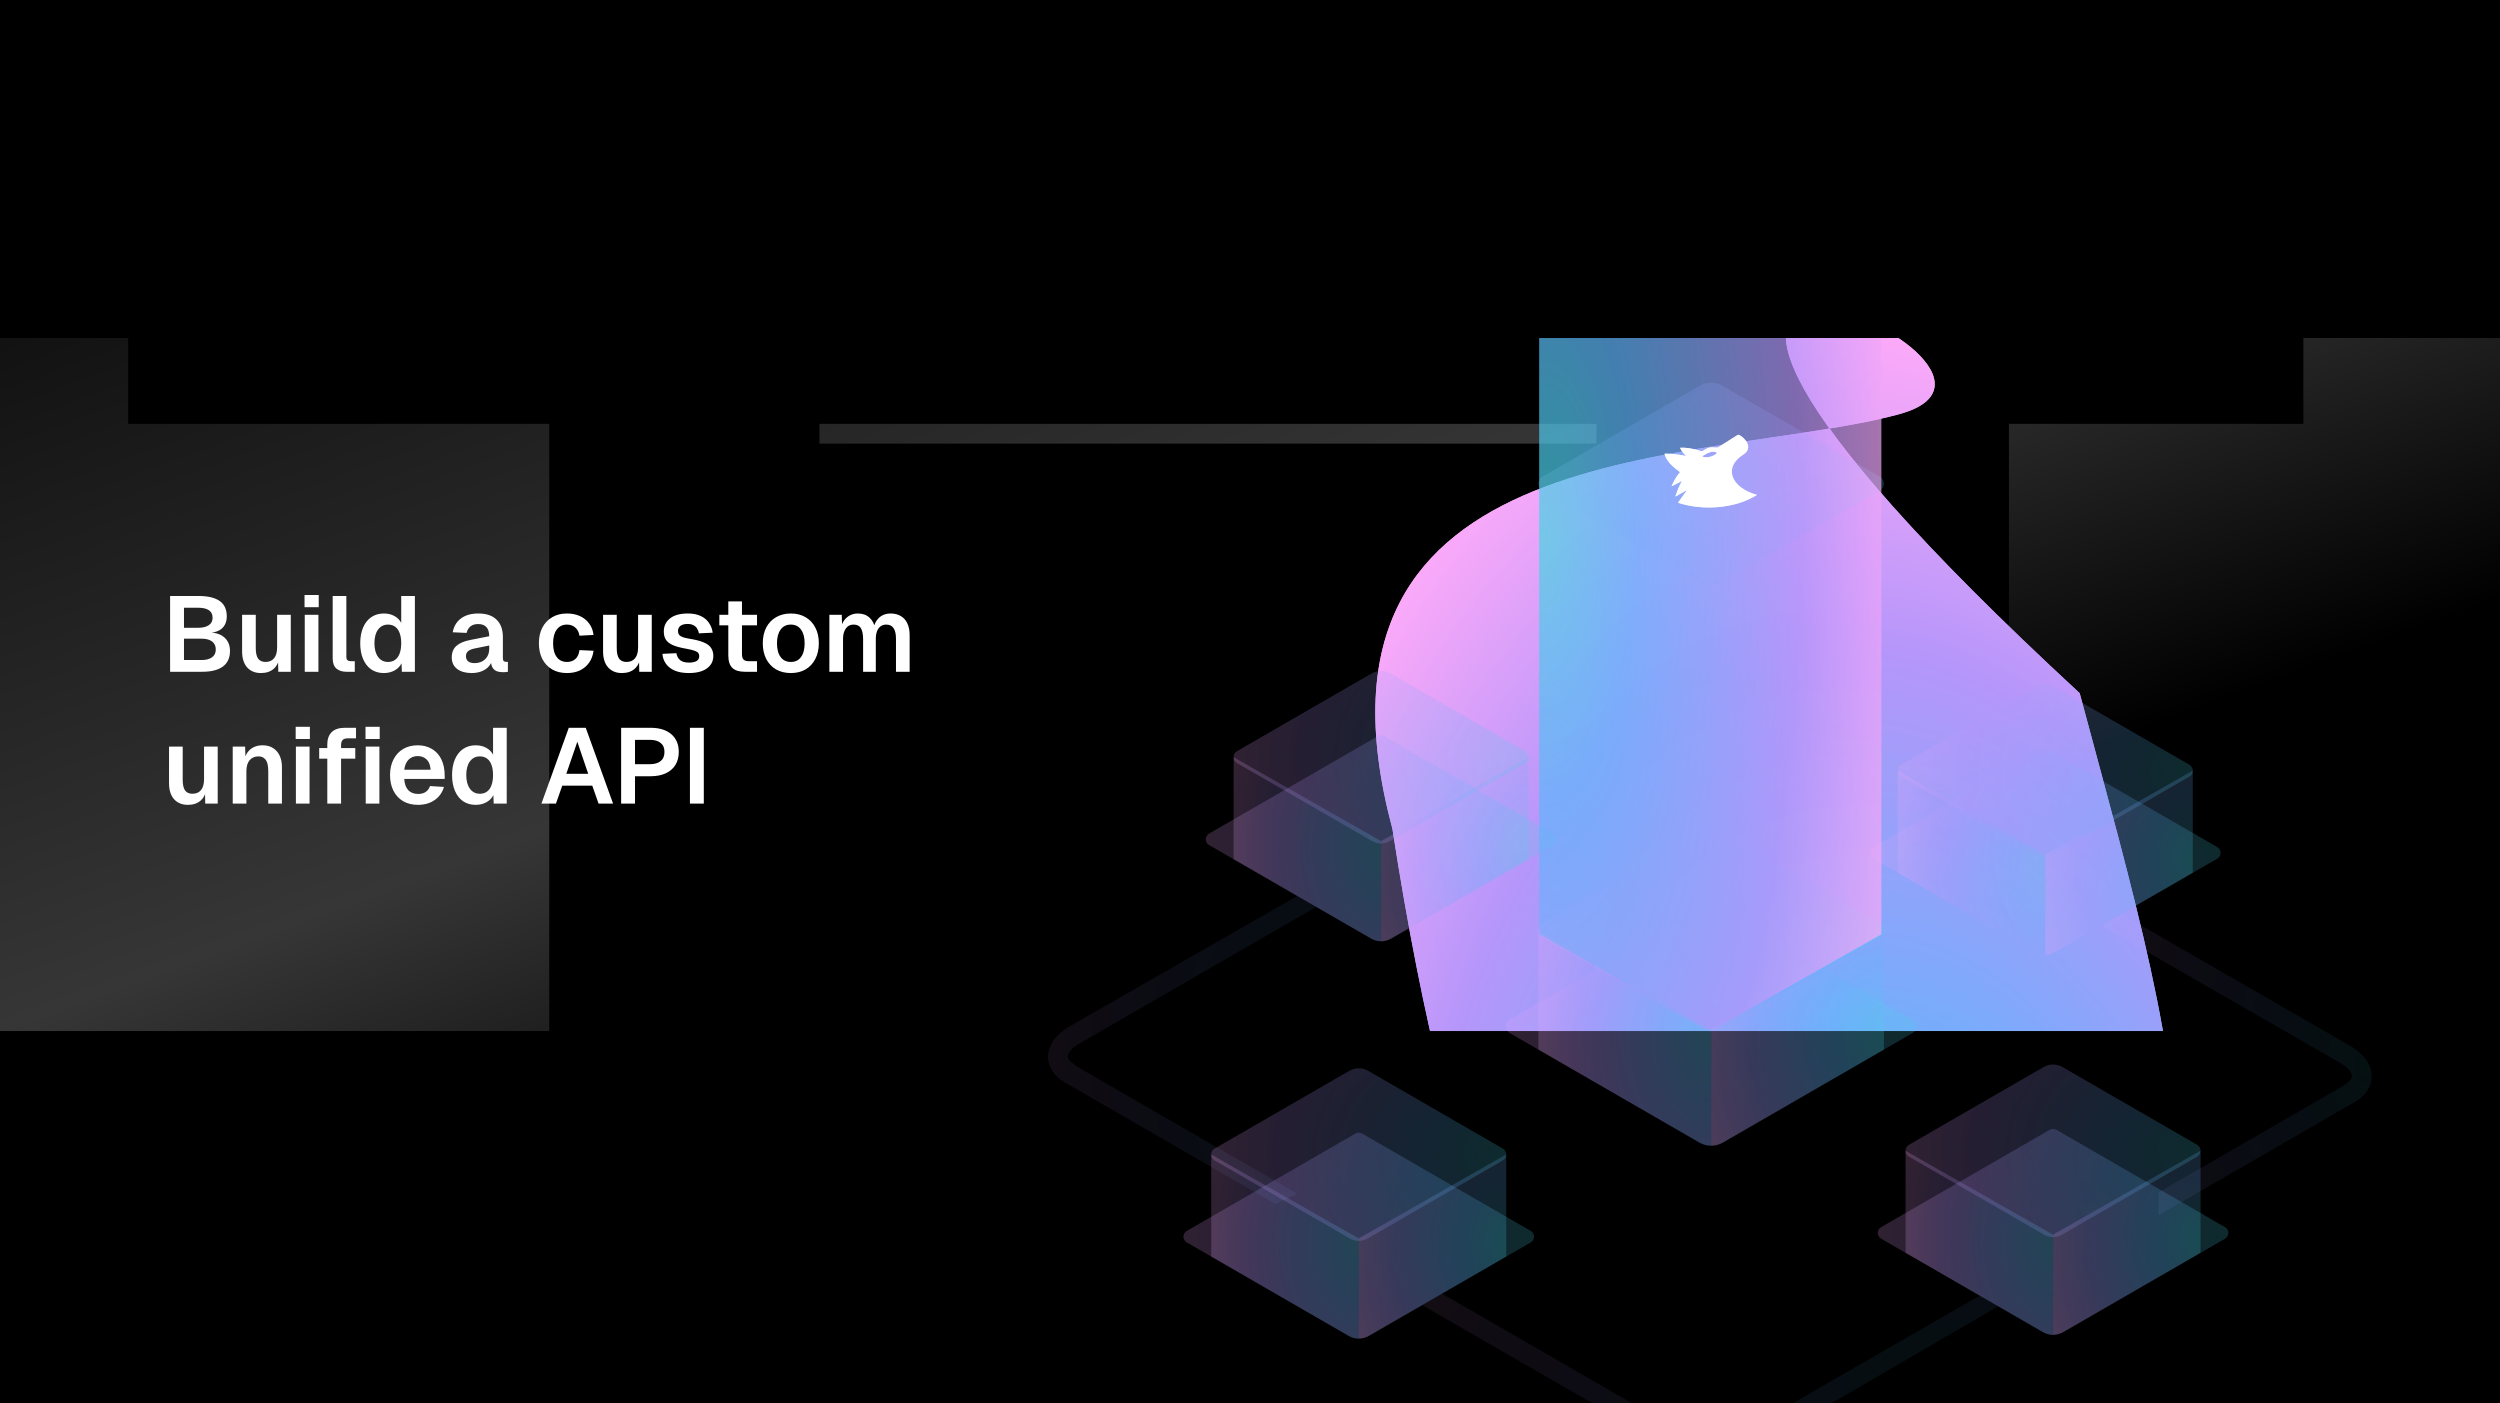 <svg width="1176" height="660" viewBox="0 0 1176 660" fill="none" xmlns="http://www.w3.org/2000/svg">
<g clip-path="url(#clip0_2563_53)">
<rect width="1176" height="660" fill="url(#paint0_linear_2563_53)"/>
<g filter="url(#filter0_f_2563_53)">
<rect x="261" y="208.684" width="544.46" height="579.764" fill="black"/>
</g>
<g filter="url(#filter1_f_2563_53)">
<rect x="60.408" y="72.176" width="1023.02" height="127.093" fill="black"/>
</g>
<g filter="url(#filter2_f_2563_53)">
<rect x="945" y="-376" width="1023" height="194" transform="rotate(90 945 -376)" fill="black"/>
</g>
<g filter="url(#filter3_f_2563_53)">
<rect x="385.465" y="-375.787" width="1023.02" height="127.093" transform="rotate(90 385.465 -375.787)" fill="black"/>
</g>
<g filter="url(#filter4_f_2563_53)">
<rect x="1083.43" y="199.27" width="1023.02" height="127.093" transform="rotate(-180 1083.43 199.27)" fill="black"/>
</g>
<g filter="url(#filter5_f_2563_53)">
<path d="M908.905 686.267C818.986 710.361 712.449 761.681 654.998 389.922C604.687 202.161 803.149 219.007 893.067 194.913C982.986 170.82 672.519 43.621 978.288 326.07C1028.6 513.831 1071.72 642.642 908.905 686.267Z" fill="url(#paint1_radial_2563_53)"/>
</g>
<g filter="url(#filter6_f_2563_53)">
<path d="M908.905 686.267C818.986 710.361 712.449 761.681 654.998 389.922C604.687 202.161 803.149 219.007 893.067 194.913C982.986 170.82 672.519 43.621 978.288 326.07C1028.6 513.831 1071.72 642.642 908.905 686.267Z" fill="url(#paint2_radial_2563_53)"/>
</g>
<g filter="url(#filter7_f_2563_53)">
<rect x="405" y="531" width="1064" height="99" fill="black"/>
</g>
<g filter="url(#filter8_f_2563_53)">
<rect x="-248" y="485" width="2158" height="252" fill="black"/>
</g>
<g opacity="0.15">
<path d="M917.865 371.12L825.163 317.59C819.603 314.387 812.263 312.539 805.042 312.539C798.839 312.539 793.313 313.827 789.058 316.285L690.474 373.205V383.952L793.703 324.354C800.347 320.506 812.619 321.099 820.501 325.659L917.865 381.867V371.137V371.12Z" fill="url(#paint3_radial_2563_53)" fill-opacity="0.2"/>
</g>
<g opacity="0.15">
<path d="M1105.64 492.043L997.872 429.953L988.447 435.394L1101 500.094C1104.32 502.01 1106.37 504.4 1106.37 506.332C1106.37 508.265 1101.68 511.112 1100.74 511.655L1015.4 560.93C1015.4 561.133 1015.43 561.337 1015.43 561.557V571.643L1107.91 518.248C1112.85 515.401 1115.68 511.061 1115.68 506.332C1115.68 500.925 1112.02 495.721 1105.66 492.043H1105.64Z" fill="url(#paint4_radial_2563_53)" fill-opacity="0.5"/>
</g>
<g opacity="0.15">
<path d="M502.289 497.163C502.289 495.23 504.34 492.84 507.662 490.925L619.129 426.615L610.23 421.479L503.018 482.873C496.644 486.552 493 491.755 493 497.163C493 501.875 495.831 506.231 500.763 509.079L599.907 566.321L610.23 561.541L507.916 502.468C506.984 501.926 502.289 499.01 502.289 497.146V497.163Z" fill="url(#paint5_radial_2563_53)" fill-opacity="0.5"/>
</g>
<g opacity="0.15">
<path d="M819.959 673.482C812.094 678.042 799.805 678.635 793.16 674.787L678.32 608.527L668.997 613.918L788.516 682.855C792.77 685.313 798.296 686.602 804.5 686.602C811.721 686.602 819.06 684.754 824.62 681.55L939.935 614.46L931.273 609.46L819.976 673.499L819.959 673.482Z" fill="url(#paint6_radial_2563_53)" fill-opacity="0.5"/>
</g>
<path d="M957.411 447.89L881.218 403.904C879.133 402.7 879.133 399.683 881.218 398.48L960.547 352.679C961.513 352.12 962.716 352.12 963.683 352.679L1043.01 398.48C1045.1 399.683 1045.1 402.7 1043.01 403.904L966.818 447.89C963.903 449.569 960.326 449.569 957.411 447.89Z" fill="url(#paint7_radial_2563_53)" fill-opacity="0.2"/>
<path d="M1031.48 362.509V410.53L966.801 447.872C965.344 448.703 963.716 449.126 962.106 449.126V402.004L1031.48 362.492V362.509Z" fill="url(#paint8_radial_2563_53)" fill-opacity="0.2"/>
<path d="M962.106 402.022V449.145C960.479 449.145 958.869 448.721 957.411 447.89L892.728 410.548V362.578L962.106 402.039V402.022Z" fill="url(#paint9_radial_2563_53)" fill-opacity="0.2"/>
<path d="M957.919 402.038L894.355 365.34C892.185 364.086 892.185 360.95 894.355 359.713L957.614 323.184C960.394 321.574 963.818 321.574 966.598 323.184L1029.86 359.713C1032.03 360.967 1032.03 364.103 1029.86 365.34L966.293 402.038C963.7 403.53 960.513 403.53 957.919 402.038Z" fill="url(#paint10_radial_2563_53)" fill-opacity="0.2"/>
<path d="M961.055 626.668L884.863 582.681C882.778 581.478 882.778 578.46 884.863 577.257L964.191 531.457C965.157 530.897 966.361 530.897 967.327 531.457L1046.66 577.257C1048.74 578.46 1048.74 581.478 1046.66 582.681L970.463 626.668C967.547 628.346 963.971 628.346 961.055 626.668Z" fill="url(#paint11_radial_2563_53)" fill-opacity="0.2"/>
<path d="M1035.15 541.288V589.309L970.463 626.651C969.005 627.482 967.378 627.906 965.768 627.906V580.783L1035.15 541.271V541.288Z" fill="url(#paint12_radial_2563_53)" fill-opacity="0.2"/>
<path d="M965.768 580.801V627.924C964.14 627.924 962.53 627.5 961.072 626.669L896.389 589.327V541.357L965.768 580.818V580.801Z" fill="url(#paint13_radial_2563_53)" fill-opacity="0.2"/>
<path d="M961.564 580.817L897.999 544.12C895.83 542.865 895.83 539.729 897.999 538.492L961.259 501.964C964.039 500.353 967.463 500.353 970.243 501.964L1033.5 538.492C1035.67 539.746 1035.67 542.882 1033.5 544.12L969.937 580.817C967.344 582.309 964.157 582.309 961.564 580.817Z" fill="url(#paint14_radial_2563_53)" fill-opacity="0.2"/>
<path d="M644.962 441.517L568.769 397.531C566.684 396.327 566.684 393.31 568.769 392.107L648.097 346.306C649.064 345.747 650.267 345.747 651.233 346.306L730.562 392.107C732.647 393.31 732.647 396.327 730.562 397.531L654.369 441.517C651.454 443.196 647.877 443.196 644.962 441.517Z" fill="url(#paint15_radial_2563_53)" fill-opacity="0.2"/>
<path d="M719.052 356.154V404.175L654.369 441.517C652.911 442.347 651.284 442.771 649.674 442.771V395.648L719.052 356.137V356.154Z" fill="url(#paint16_radial_2563_53)" fill-opacity="0.2"/>
<path d="M649.674 395.649V442.771C648.047 442.771 646.436 442.348 644.979 441.517L580.295 404.175V356.205L649.674 395.666V395.649Z" fill="url(#paint17_radial_2563_53)" fill-opacity="0.2"/>
<path d="M645.47 395.665L581.906 358.967C579.736 357.713 579.736 354.577 581.906 353.34L645.165 316.811C647.945 315.201 651.369 315.201 654.149 316.811L717.408 353.34C719.578 354.594 719.578 357.73 717.408 358.967L653.844 395.665C651.25 397.157 648.063 397.157 645.47 395.665Z" fill="url(#paint18_radial_2563_53)" fill-opacity="0.2"/>
<path d="M634.452 628.43L558.26 584.443C556.175 583.239 556.175 580.222 558.26 579.019L637.588 533.218C638.554 532.659 639.758 532.659 640.724 533.218L720.052 579.019C722.137 580.222 722.137 583.239 720.052 584.443L643.86 628.43C640.944 630.108 637.368 630.108 634.452 628.43Z" fill="url(#paint19_radial_2563_53)" fill-opacity="0.2"/>
<path d="M708.526 543.066V591.087L643.843 628.429C642.385 629.259 640.758 629.683 639.148 629.683V582.561L708.526 543.049V543.066Z" fill="url(#paint20_radial_2563_53)" fill-opacity="0.2"/>
<path d="M639.148 582.563V629.686C637.52 629.686 635.91 629.262 634.452 628.431L569.769 591.089V543.119L639.148 582.58V582.563Z" fill="url(#paint21_radial_2563_53)" fill-opacity="0.2"/>
<path d="M634.961 582.595L571.396 545.897C569.227 544.643 569.227 541.507 571.396 540.269L634.656 503.741C637.436 502.131 640.86 502.131 643.639 503.741L706.899 540.269C709.069 541.524 709.069 544.66 706.899 545.897L643.334 582.595C640.741 584.086 637.554 584.086 634.961 582.595Z" fill="url(#paint22_radial_2563_53)" fill-opacity="0.2"/>
<path d="M799.432 537.476L710.187 485.946C707.746 484.539 707.746 481.013 710.187 479.59L803.093 425.941C804.229 425.28 805.619 425.28 806.755 425.941L899.66 479.59C902.101 480.996 902.101 484.522 899.66 485.946L810.416 537.476C807.009 539.442 802.805 539.442 799.415 537.476H799.432Z" fill="url(#paint23_radial_2563_53)" fill-opacity="0.2"/>
<path d="M886.185 437.482V493.741L810.433 537.474C808.721 538.457 806.822 538.948 804.924 538.948V483.757L886.185 437.482Z" fill="url(#paint24_radial_2563_53)" fill-opacity="0.2"/>
<path d="M804.924 483.758V538.949C803.009 538.949 801.127 538.44 799.415 537.474L723.663 493.742V437.551L804.924 483.758Z" fill="url(#paint25_radial_2563_53)" fill-opacity="0.2"/>
<path d="M800.025 483.775L725.578 440.788C723.036 439.313 723.036 435.652 725.578 434.194L799.669 391.411C802.924 389.53 806.941 389.53 810.196 391.411L884.286 434.194C886.829 435.669 886.829 439.33 884.286 440.788L809.84 483.775C806.805 485.521 803.059 485.521 800.025 483.775Z" fill="url(#paint26_radial_2563_53)" fill-opacity="0.2"/>
<path d="M800.025 273.775L725.578 230.788C723.036 229.313 723.036 225.652 725.578 224.194L799.669 181.411C802.924 179.53 806.941 179.53 810.196 181.411L884.286 224.194C886.829 225.669 886.829 229.33 884.286 230.788L809.84 273.775C806.805 275.521 803.059 275.521 800.025 273.775Z" fill="url(#paint27_radial_2563_53)" fill-opacity="0.2"/>
<g style="mix-blend-mode:overlay">
<path d="M724.024 124.135L724.024 439.5L802.567 483.887C803.789 484.578 805.283 484.578 806.504 483.887L885 439.5L885 124.135C885 122.868 884.335 121.601 882.933 120.644L809.49 70.415C806.734 68.528 802.267 68.528 799.511 70.415L726.068 120.644C724.666 121.601 723.977 122.868 724.001 124.135L724.024 124.135Z" fill="url(#paint28_radial_2563_53)" fill-opacity="0.7"/>
</g>
<g style="mix-blend-mode:overlay">
<path d="M820.008 213.862C824.887 210.772 821.067 206.121 818.116 204.597C817.879 204.485 817.56 204.492 817.365 204.616L808.217 210.394C808.058 210.495 807.839 210.544 807.62 210.533L805.574 210.428C804.569 210.375 803.581 210.589 802.836 211.016L800.92 212.117C800.678 212.255 800.323 212.278 800.039 212.173C796.509 210.918 792.802 210.488 790.537 210.611C790.383 210.619 790.294 210.72 790.342 210.81C790.974 212.034 791.749 213.154 792.985 214.266C793.08 214.349 792.926 214.446 792.754 214.412C789.555 213.764 786.167 213.394 783.27 213.394C783.128 213.394 783.015 213.472 783.039 213.562C783.483 215.423 784.884 218.251 790.005 221.831C790.229 221.988 790.265 222.22 790.093 222.404C788.343 224.269 786.888 227.355 786.404 228.433C786.291 228.677 786.439 228.71 786.67 228.594C786.9 228.478 790.708 226.523 790.874 226.441C791.04 226.359 791.223 226.392 791.105 226.557C789.94 228.171 788.556 232.096 788.148 233.313C788.065 233.545 788.302 233.515 788.432 233.44C788.562 233.365 792.76 230.939 792.955 230.83C793.145 230.718 793.399 230.759 793.239 230.957C793.151 231.073 791.087 234.006 789.325 236.507C801.334 240.406 816.437 239.17 826.495 232.8C814.018 229.317 810.612 219.797 820.014 213.843L820.008 213.862ZM807.567 212.956C807.567 213.959 802.937 216.083 800.654 214.637C804.054 212.484 805.982 211.952 807.567 212.956Z" fill="white"/>
</g>
<g style="mix-blend-mode:overlay" opacity="0.6">
<path d="M820.008 213.862C824.887 210.772 821.067 206.121 818.116 204.597C817.879 204.485 817.56 204.492 817.365 204.616L808.217 210.394C808.058 210.495 807.839 210.544 807.62 210.533L805.574 210.428C804.569 210.375 803.581 210.589 802.836 211.016L800.92 212.117C800.678 212.255 800.323 212.278 800.039 212.173C796.509 210.918 792.802 210.488 790.537 210.611C790.383 210.619 790.294 210.72 790.342 210.81C790.974 212.034 791.749 213.154 792.985 214.266C793.08 214.349 792.926 214.446 792.754 214.412C789.555 213.764 786.167 213.394 783.27 213.394C783.128 213.394 783.015 213.472 783.039 213.562C783.483 215.423 784.884 218.251 790.005 221.831C790.229 221.988 790.265 222.22 790.093 222.404C788.343 224.269 786.888 227.355 786.404 228.433C786.291 228.677 786.439 228.71 786.67 228.594C786.9 228.478 790.708 226.523 790.874 226.441C791.04 226.359 791.223 226.392 791.105 226.557C789.94 228.171 788.556 232.096 788.148 233.313C788.065 233.545 788.302 233.515 788.432 233.44C788.562 233.365 792.76 230.939 792.955 230.83C793.145 230.718 793.399 230.759 793.239 230.957C793.151 231.073 791.087 234.006 789.325 236.507C801.334 240.406 816.437 239.17 826.495 232.8C814.018 229.317 810.612 219.797 820.014 213.843L820.008 213.862ZM807.567 212.956C807.567 213.959 802.937 216.083 800.654 214.637C804.054 212.484 805.982 211.952 807.567 212.956Z" fill="white"/>
</g>
<g filter="url(#filter9_f_2563_53)">
<rect x="-508" y="-93" width="2158" height="252" fill="black"/>
</g>
<path d="M80.017 316V280.351H93.373C97.724 280.351 101.021 281.121 103.264 282.661C105.54 284.201 106.678 286.644 106.678 289.991C106.678 291.498 106.36 292.82 105.724 293.958C105.122 295.063 104.218 295.933 103.013 296.569C101.841 297.205 100.419 297.556 98.745 297.623L98.695 297.523C101.741 297.623 104.084 298.46 105.724 300.033C107.364 301.573 108.184 303.632 108.184 306.209C108.184 309.489 107.046 311.95 104.77 313.59C102.527 315.197 99.331 316 95.18 316H80.017ZM86.544 310.477H94.879C96.921 310.477 98.527 310.059 99.699 309.222C100.904 308.385 101.506 307.146 101.506 305.506C101.506 303.866 100.921 302.611 99.749 301.74C98.578 300.87 96.954 300.435 94.879 300.435H86.544V310.477ZM86.544 295.314H93.172C95.314 295.314 96.988 294.912 98.193 294.109C99.398 293.305 100 292.134 100 290.594C100 288.987 99.414 287.799 98.243 287.029C97.071 286.259 95.381 285.874 93.172 285.874H86.544V295.314ZM122.724 316.603C120.012 316.603 117.853 315.715 116.247 313.941C114.673 312.134 113.887 309.64 113.887 306.46V289.188H120.313V304.853C120.313 307.096 120.682 308.753 121.418 309.824C122.188 310.862 123.343 311.381 124.883 311.381C126.623 311.381 127.962 310.812 128.899 309.674C129.87 308.502 130.355 306.812 130.355 304.602V289.188H136.782V316H130.908L130.757 308.619L131.56 308.87C131.159 311.414 130.205 313.339 128.698 314.644C127.192 315.95 125.201 316.603 122.724 316.603ZM143.355 316V289.188H149.782V316H143.355ZM143.255 285.623V279.899H149.933V285.623H143.255ZM162.923 316C160.982 316 159.425 315.498 158.253 314.494C157.082 313.49 156.496 311.883 156.496 309.674V280.351H162.923V309.021C162.923 309.69 163.09 310.192 163.425 310.527C163.793 310.862 164.295 311.029 164.931 311.029H166.89V316H162.923ZM180.55 316.603C178.274 316.603 176.299 316.033 174.625 314.895C172.985 313.757 171.713 312.134 170.809 310.025C169.905 307.916 169.453 305.439 169.453 302.594C169.453 299.749 169.905 297.272 170.809 295.163C171.713 293.054 173.002 291.431 174.675 290.293C176.349 289.155 178.307 288.586 180.55 288.586C182.424 288.586 184.064 288.971 185.47 289.74C186.91 290.51 187.997 291.598 188.734 293.004V280.351H195.161V316H189.035L188.884 312.033C188.148 313.473 187.043 314.594 185.571 315.397C184.098 316.201 182.424 316.603 180.55 316.603ZM182.508 311.381C183.847 311.381 184.968 311.046 185.872 310.377C186.809 309.707 187.512 308.72 187.981 307.414C188.483 306.075 188.734 304.469 188.734 302.594C188.734 300.686 188.483 299.079 187.981 297.774C187.512 296.468 186.809 295.481 185.872 294.812C184.968 294.142 183.847 293.807 182.508 293.807C180.566 293.807 179.01 294.594 177.838 296.167C176.7 297.707 176.131 299.849 176.131 302.594C176.131 305.272 176.7 307.414 177.838 309.021C179.01 310.594 180.566 311.381 182.508 311.381ZM221.843 316.603C219.031 316.603 216.772 315.967 215.065 314.695C213.358 313.389 212.504 311.582 212.504 309.272C212.504 306.962 213.224 305.155 214.663 303.849C216.103 302.544 218.295 301.607 221.241 301.038L230.128 299.28C230.128 297.372 229.693 295.95 228.822 295.012C227.952 294.042 226.663 293.556 224.956 293.556C223.416 293.556 222.195 293.925 221.291 294.661C220.421 295.364 219.818 296.385 219.483 297.724L212.956 297.422C213.492 294.577 214.797 292.401 216.872 290.895C218.948 289.355 221.642 288.586 224.956 288.586C228.772 288.586 231.651 289.556 233.592 291.498C235.567 293.406 236.555 296.15 236.555 299.732V309.473C236.555 310.176 236.672 310.661 236.906 310.929C237.174 311.197 237.559 311.331 238.061 311.331H238.914V316C238.714 316.067 238.379 316.117 237.91 316.151C237.475 316.184 237.023 316.201 236.555 316.201C235.45 316.201 234.462 316.033 233.592 315.699C232.722 315.331 232.052 314.711 231.584 313.841C231.115 312.937 230.881 311.715 230.881 310.176L231.433 310.577C231.165 311.749 230.58 312.803 229.676 313.741C228.806 314.644 227.701 315.347 226.362 315.849C225.023 316.351 223.517 316.603 221.843 316.603ZM223.149 311.933C224.588 311.933 225.826 311.649 226.864 311.079C227.902 310.51 228.705 309.724 229.274 308.72C229.843 307.715 230.128 306.527 230.128 305.155V303.648L223.199 305.054C221.759 305.356 220.722 305.807 220.086 306.41C219.483 306.979 219.182 307.732 219.182 308.669C219.182 309.707 219.517 310.51 220.186 311.079C220.889 311.649 221.877 311.933 223.149 311.933ZM266.701 316.603C264.023 316.603 261.696 316.033 259.722 314.895C257.747 313.724 256.207 312.084 255.102 309.975C254.031 307.866 253.496 305.406 253.496 302.594C253.496 299.782 254.031 297.339 255.102 295.263C256.207 293.155 257.747 291.514 259.722 290.343C261.696 289.171 264.023 288.586 266.701 288.586C268.977 288.586 271.002 288.987 272.776 289.791C274.55 290.594 275.989 291.749 277.094 293.255C278.232 294.728 278.935 296.535 279.203 298.678L272.575 299.029C272.307 297.322 271.638 296.033 270.567 295.163C269.529 294.259 268.24 293.807 266.701 293.807C264.625 293.807 263.019 294.594 261.881 296.167C260.742 297.707 260.173 299.849 260.173 302.594C260.173 305.372 260.742 307.531 261.881 309.071C263.019 310.611 264.625 311.381 266.701 311.381C268.274 311.381 269.579 310.929 270.617 310.025C271.688 309.121 272.341 307.715 272.575 305.807L279.203 306.109C278.935 308.251 278.249 310.109 277.144 311.682C276.04 313.255 274.6 314.477 272.826 315.347C271.052 316.184 269.01 316.603 266.701 316.603ZM292.524 316.603C289.813 316.603 287.654 315.715 286.047 313.941C284.474 312.134 283.687 309.64 283.687 306.46V289.188H290.114V304.853C290.114 307.096 290.482 308.753 291.219 309.824C291.989 310.862 293.143 311.381 294.683 311.381C296.424 311.381 297.763 310.812 298.7 309.674C299.671 308.502 300.156 306.812 300.156 304.602V289.188H306.583V316H300.708L300.558 308.619L301.361 308.87C300.959 311.414 300.005 313.339 298.499 314.644C296.993 315.95 295.001 316.603 292.524 316.603ZM324.051 316.603C321.407 316.603 319.181 316.218 317.374 315.448C315.599 314.678 314.227 313.607 313.256 312.234C312.286 310.862 311.733 309.305 311.599 307.565L318.177 307.264C318.411 308.669 318.997 309.757 319.934 310.527C320.871 311.297 322.261 311.682 324.102 311.682C325.608 311.682 326.779 311.448 327.616 310.979C328.487 310.477 328.922 309.707 328.922 308.669C328.922 308.067 328.771 307.565 328.47 307.163C328.169 306.761 327.6 306.41 326.763 306.109C325.926 305.807 324.687 305.506 323.047 305.205C320.302 304.736 318.143 304.167 316.57 303.498C314.997 302.795 313.876 301.925 313.206 300.887C312.57 299.849 312.252 298.561 312.252 297.021C312.252 294.51 313.206 292.485 315.114 290.945C317.056 289.372 319.884 288.586 323.6 288.586C326.01 288.586 328.035 288.987 329.675 289.791C331.315 290.56 332.587 291.632 333.491 293.004C334.428 294.343 335.014 295.883 335.248 297.623L328.771 297.925C328.604 297.021 328.302 296.234 327.867 295.565C327.432 294.895 326.846 294.393 326.11 294.058C325.374 293.69 324.503 293.506 323.499 293.506C321.993 293.506 320.855 293.807 320.085 294.41C319.315 295.012 318.93 295.816 318.93 296.82C318.93 297.523 319.097 298.109 319.432 298.577C319.8 299.046 320.386 299.431 321.189 299.732C321.993 300 323.064 300.251 324.403 300.485C327.215 300.92 329.424 301.489 331.031 302.192C332.671 302.862 333.826 303.732 334.495 304.803C335.198 305.841 335.549 307.096 335.549 308.569C335.549 310.276 335.064 311.732 334.093 312.937C333.156 314.142 331.817 315.063 330.077 315.699C328.369 316.301 326.361 316.603 324.051 316.603ZM350.378 316C347.701 316 345.726 315.381 344.454 314.142C343.215 312.904 342.596 310.962 342.596 308.318V282.912H349.023V307.715C349.023 308.954 349.291 309.824 349.826 310.326C350.362 310.795 351.199 311.029 352.337 311.029H356.102V316H350.378ZM338.378 294.159V289.188H356.102V294.159H338.378ZM372.023 316.603C369.379 316.603 367.052 316.033 365.044 314.895C363.069 313.724 361.529 312.084 360.425 309.975C359.354 307.866 358.818 305.406 358.818 302.594C358.818 299.749 359.354 297.289 360.425 295.213C361.529 293.104 363.069 291.481 365.044 290.343C367.052 289.171 369.379 288.586 372.023 288.586C374.667 288.586 376.977 289.171 378.952 290.343C380.927 291.481 382.45 293.104 383.521 295.213C384.626 297.289 385.178 299.749 385.178 302.594C385.178 305.406 384.626 307.866 383.521 309.975C382.45 312.084 380.927 313.724 378.952 314.895C376.977 316.033 374.667 316.603 372.023 316.603ZM372.023 311.381C374.098 311.381 375.688 310.611 376.793 309.071C377.931 307.531 378.5 305.372 378.5 302.594C378.5 299.849 377.931 297.707 376.793 296.167C375.688 294.594 374.098 293.807 372.023 293.807C369.948 293.807 368.341 294.594 367.203 296.167C366.065 297.707 365.496 299.849 365.496 302.594C365.496 305.372 366.065 307.531 367.203 309.071C368.341 310.611 369.948 311.381 372.023 311.381ZM390.137 316V289.188H395.962L396.163 295.766L395.56 295.464C395.861 294.025 396.38 292.803 397.117 291.799C397.886 290.761 398.807 289.975 399.878 289.439C400.983 288.87 402.188 288.586 403.493 288.586C405.769 288.586 407.61 289.238 409.016 290.544C410.422 291.816 411.309 293.573 411.677 295.816H410.824C411.125 294.243 411.644 292.937 412.38 291.899C413.117 290.828 414.037 290.008 415.142 289.439C416.28 288.87 417.552 288.586 418.958 288.586C420.799 288.586 422.389 288.987 423.728 289.791C425.067 290.56 426.087 291.699 426.79 293.205C427.527 294.711 427.895 296.569 427.895 298.778V316H421.468V300.435C421.468 298.226 421.083 296.569 420.313 295.464C419.577 294.36 418.439 293.807 416.899 293.807C415.861 293.807 414.974 294.075 414.238 294.611C413.502 295.146 412.933 295.933 412.531 296.971C412.163 297.975 411.979 299.197 411.979 300.636V316H406.004V300.636C406.004 298.427 405.669 296.736 404.999 295.565C404.33 294.393 403.175 293.807 401.535 293.807C400.497 293.807 399.61 294.075 398.874 294.611C398.171 295.146 397.602 295.933 397.167 296.971C396.765 297.975 396.564 299.197 396.564 300.636V316H390.137ZM88.352 378.603C85.64 378.603 83.481 377.715 81.874 375.941C80.301 374.134 79.515 371.64 79.515 368.46V351.188H85.942V366.853C85.942 369.096 86.31 370.753 87.046 371.824C87.816 372.862 88.971 373.381 90.511 373.381C92.251 373.381 93.59 372.812 94.527 371.674C95.498 370.502 95.983 368.812 95.983 366.602V351.188H102.41V378H96.536L96.385 370.619L97.188 370.87C96.787 373.414 95.833 375.339 94.326 376.644C92.82 377.95 90.829 378.603 88.352 378.603ZM109.474 378V351.188H115.298L115.549 358.72L114.796 358.418C115.064 356.544 115.616 355.037 116.453 353.899C117.29 352.761 118.311 351.924 119.516 351.389C120.721 350.853 122.043 350.586 123.482 350.586C125.457 350.586 127.114 351.021 128.453 351.891C129.825 352.761 130.863 353.966 131.566 355.506C132.269 357.012 132.62 358.77 132.62 360.778V378H126.193V362.837C126.193 361.33 126.043 360.058 125.742 359.021C125.44 357.983 124.938 357.196 124.235 356.661C123.566 356.092 122.662 355.807 121.524 355.807C119.817 355.807 118.444 356.41 117.407 357.615C116.403 358.82 115.901 360.561 115.901 362.837V378H109.474ZM139.188 378V351.188H145.614V378H139.188ZM139.087 347.623V341.899H145.765V347.623H139.087ZM153.963 378V350.134C153.963 347.724 154.633 345.832 155.972 344.46C157.344 343.054 159.436 342.351 162.248 342.351H167.47V347.322H163.453C162.415 347.322 161.645 347.59 161.143 348.125C160.675 348.661 160.44 349.447 160.44 350.485V378H153.963ZM150.147 356.862V351.891H167.118V356.862H150.147ZM172.039 378V351.188H178.466V378H172.039ZM171.938 347.623V341.899H178.616V347.623H171.938ZM196.632 378.603C193.954 378.603 191.627 378.033 189.653 376.895C187.678 375.724 186.155 374.084 185.083 371.975C184.012 369.866 183.477 367.406 183.477 364.594C183.477 361.782 184.012 359.339 185.083 357.263C186.155 355.155 187.661 353.514 189.602 352.343C191.577 351.171 193.87 350.586 196.481 350.586C199.025 350.586 201.251 351.155 203.159 352.293C205.1 353.431 206.59 355.071 207.628 357.213C208.665 359.356 209.184 361.933 209.184 364.946V366.402H190.155C190.289 368.745 190.924 370.519 192.063 371.724C193.234 372.895 194.774 373.481 196.682 373.481C198.121 373.481 199.309 373.163 200.247 372.527C201.217 371.858 201.887 370.937 202.255 369.766L208.833 370.167C208.096 372.778 206.64 374.837 204.464 376.343C202.322 377.849 199.711 378.603 196.632 378.603ZM190.155 362.084H202.556C202.422 359.908 201.803 358.301 200.699 357.263C199.594 356.192 198.188 355.657 196.481 355.657C194.774 355.657 193.351 356.209 192.213 357.314C191.109 358.418 190.422 360.008 190.155 362.084ZM223.748 378.603C221.471 378.603 219.496 378.033 217.823 376.895C216.183 375.757 214.911 374.134 214.007 372.025C213.103 369.916 212.651 367.439 212.651 364.594C212.651 361.749 213.103 359.272 214.007 357.163C214.911 355.054 216.199 353.431 217.873 352.293C219.547 351.155 221.505 350.586 223.748 350.586C225.622 350.586 227.262 350.971 228.668 351.74C230.107 352.51 231.195 353.598 231.932 355.004V342.351H238.359V378H232.233L232.082 374.033C231.346 375.473 230.241 376.594 228.769 377.397C227.296 378.201 225.622 378.603 223.748 378.603ZM225.706 373.381C227.045 373.381 228.166 373.046 229.07 372.377C230.007 371.707 230.71 370.72 231.179 369.414C231.681 368.075 231.932 366.469 231.932 364.594C231.932 362.686 231.681 361.079 231.179 359.774C230.71 358.468 230.007 357.481 229.07 356.812C228.166 356.142 227.045 355.807 225.706 355.807C223.764 355.807 222.208 356.594 221.036 358.167C219.898 359.707 219.329 361.849 219.329 364.594C219.329 367.272 219.898 369.414 221.036 371.021C222.208 372.594 223.764 373.381 225.706 373.381ZM254.698 378L267.552 342.351H275.535L288.388 378H281.56L278.598 369.565H264.489L261.526 378H254.698ZM266.397 363.992H276.69L271.568 348.929L266.397 363.992ZM292.182 378V342.351H305.989C310.173 342.351 313.437 343.355 315.78 345.364C318.123 347.372 319.295 350.15 319.295 353.699C319.295 356.075 318.759 358.134 317.688 359.874C316.617 361.581 315.094 362.887 313.119 363.791C311.144 364.694 308.768 365.146 305.989 365.146H298.709V378H292.182ZM298.709 359.473H305.688C307.897 359.473 309.588 358.987 310.759 358.017C311.964 357.046 312.567 355.607 312.567 353.699C312.567 351.824 311.964 350.418 310.759 349.481C309.588 348.51 307.897 348.025 305.688 348.025H298.709V359.473ZM324.543 378V342.351H331.071V378H324.543Z" fill="white"/>
</g>
<defs>
<filter id="filter0_f_2563_53" x="87.208" y="34.892" width="892.044" height="927.348" filterUnits="userSpaceOnUse" color-interpolation-filters="sRGB">
<feFlood flood-opacity="0" result="BackgroundImageFix"/>
<feBlend mode="normal" in="SourceGraphic" in2="BackgroundImageFix" result="shape"/>
<feGaussianBlur stdDeviation="86.896" result="effect1_foregroundBlur_2563_53"/>
</filter>
<filter id="filter1_f_2563_53" x="-113.384" y="-101.616" width="1370.6" height="474.678" filterUnits="userSpaceOnUse" color-interpolation-filters="sRGB">
<feFlood flood-opacity="0" result="BackgroundImageFix"/>
<feBlend mode="normal" in="SourceGraphic" in2="BackgroundImageFix" result="shape"/>
<feGaussianBlur stdDeviation="86.896" result="effect1_foregroundBlur_2563_53"/>
</filter>
<filter id="filter2_f_2563_53" x="577.208" y="-549.792" width="541.584" height="1370.58" filterUnits="userSpaceOnUse" color-interpolation-filters="sRGB">
<feFlood flood-opacity="0" result="BackgroundImageFix"/>
<feBlend mode="normal" in="SourceGraphic" in2="BackgroundImageFix" result="shape"/>
<feGaussianBlur stdDeviation="86.896" result="effect1_foregroundBlur_2563_53"/>
</filter>
<filter id="filter3_f_2563_53" x="84.58" y="-549.579" width="474.677" height="1370.6" filterUnits="userSpaceOnUse" color-interpolation-filters="sRGB">
<feFlood flood-opacity="0" result="BackgroundImageFix"/>
<feBlend mode="normal" in="SourceGraphic" in2="BackgroundImageFix" result="shape"/>
<feGaussianBlur stdDeviation="86.896" result="effect1_foregroundBlur_2563_53"/>
</filter>
<filter id="filter4_f_2563_53" x="-113.385" y="-101.616" width="1370.6" height="474.678" filterUnits="userSpaceOnUse" color-interpolation-filters="sRGB">
<feFlood flood-opacity="0" result="BackgroundImageFix"/>
<feBlend mode="normal" in="SourceGraphic" in2="BackgroundImageFix" result="shape"/>
<feGaussianBlur stdDeviation="86.896" result="effect1_foregroundBlur_2563_53"/>
</filter>
<filter id="filter5_f_2563_53" x="394.854" y="-106.563" width="881.068" height="1061.8" filterUnits="userSpaceOnUse" color-interpolation-filters="sRGB">
<feFlood flood-opacity="0" result="BackgroundImageFix"/>
<feBlend mode="normal" in="SourceGraphic" in2="BackgroundImageFix" result="shape"/>
<feGaussianBlur stdDeviation="126.048" result="effect1_foregroundBlur_2563_53"/>
</filter>
<filter id="filter6_f_2563_53" x="394.854" y="-106.563" width="881.068" height="1061.8" filterUnits="userSpaceOnUse" color-interpolation-filters="sRGB">
<feFlood flood-opacity="0" result="BackgroundImageFix"/>
<feBlend mode="normal" in="SourceGraphic" in2="BackgroundImageFix" result="shape"/>
<feGaussianBlur stdDeviation="126.048" result="effect1_foregroundBlur_2563_53"/>
</filter>
<filter id="filter7_f_2563_53" x="121.787" y="247.787" width="1630.43" height="665.427" filterUnits="userSpaceOnUse" color-interpolation-filters="sRGB">
<feFlood flood-opacity="0" result="BackgroundImageFix"/>
<feBlend mode="normal" in="SourceGraphic" in2="BackgroundImageFix" result="shape"/>
<feGaussianBlur stdDeviation="141.607" result="effect1_foregroundBlur_2563_53"/>
</filter>
<filter id="filter8_f_2563_53" x="-448" y="285" width="2558" height="652" filterUnits="userSpaceOnUse" color-interpolation-filters="sRGB">
<feFlood flood-opacity="0" result="BackgroundImageFix"/>
<feBlend mode="normal" in="SourceGraphic" in2="BackgroundImageFix" result="shape"/>
<feGaussianBlur stdDeviation="100" result="effect1_foregroundBlur_2563_53"/>
</filter>
<filter id="filter9_f_2563_53" x="-708" y="-293" width="2558" height="652" filterUnits="userSpaceOnUse" color-interpolation-filters="sRGB">
<feFlood flood-opacity="0" result="BackgroundImageFix"/>
<feBlend mode="normal" in="SourceGraphic" in2="BackgroundImageFix" result="shape"/>
<feGaussianBlur stdDeviation="100" result="effect1_foregroundBlur_2563_53"/>
</filter>
<linearGradient id="paint0_linear_2563_53" x1="0" y1="0" x2="405.542" y2="1109.39" gradientUnits="userSpaceOnUse">
<stop/>
<stop offset="0.385" stop-color="#363636"/>
<stop offset="0.566"/>
<stop offset="0.93"/>
</linearGradient>
<radialGradient id="paint1_radial_2563_53" cx="0" cy="0" r="1" gradientTransform="matrix(-78.284 -523.96 317.431 -52.602 898.553 679.735)" gradientUnits="userSpaceOnUse">
<stop stop-color="#44D5E3"/>
<stop offset="0.255" stop-color="#5FB5FB"/>
<stop offset="0.71" stop-color="#B596FA"/>
<stop offset="1" stop-color="#FEAAF9"/>
</radialGradient>
<radialGradient id="paint2_radial_2563_53" cx="0" cy="0" r="1" gradientTransform="matrix(-78.284 -523.96 317.431 -52.602 898.553 679.735)" gradientUnits="userSpaceOnUse">
<stop stop-color="#44D5E3"/>
<stop offset="0.255" stop-color="#5FB5FB"/>
<stop offset="0.71" stop-color="#B596FA"/>
<stop offset="1" stop-color="#FEAAF9"/>
</radialGradient>
<radialGradient id="paint3_radial_2563_53" cx="0" cy="0" r="1" gradientUnits="userSpaceOnUse" gradientTransform="translate(914.884 348.245) rotate(180) scale(240.943 96.123)">
<stop stop-color="#44D5E3"/>
<stop offset="0.255" stop-color="#5FB5FB"/>
<stop offset="0.71" stop-color="#B596FA"/>
<stop offset="1" stop-color="#FEAAF9"/>
</radialGradient>
<radialGradient id="paint4_radial_2563_53" cx="0" cy="0" r="1" gradientUnits="userSpaceOnUse" gradientTransform="translate(1114.01 500.798) rotate(180) scale(134.813 190.717)">
<stop stop-color="#44D5E3"/>
<stop offset="0.255" stop-color="#5FB5FB"/>
<stop offset="0.71" stop-color="#B596FA"/>
<stop offset="1" stop-color="#FEAAF9"/>
</radialGradient>
<radialGradient id="paint5_radial_2563_53" cx="0" cy="0" r="1" gradientUnits="userSpaceOnUse" gradientTransform="translate(617.475 493.9) rotate(180) scale(133.646 194.96)">
<stop stop-color="#44D5E3"/>
<stop offset="0.255" stop-color="#5FB5FB"/>
<stop offset="0.71" stop-color="#B596FA"/>
<stop offset="1" stop-color="#FEAAF9"/>
</radialGradient>
<radialGradient id="paint6_radial_2563_53" cx="0" cy="0" r="1" gradientUnits="userSpaceOnUse" gradientTransform="translate(936.382 647.564) rotate(180) scale(287.084 105.089)">
<stop stop-color="#44D5E3"/>
<stop offset="0.255" stop-color="#5FB5FB"/>
<stop offset="0.71" stop-color="#B596FA"/>
<stop offset="1" stop-color="#FEAAF9"/>
</radialGradient>
<radialGradient id="paint7_radial_2563_53" cx="0" cy="0" r="1" gradientUnits="userSpaceOnUse" gradientTransform="translate(1042.41 400.704) rotate(180) scale(174.749 130.415)">
<stop stop-color="#44D5E3"/>
<stop offset="0.255" stop-color="#5FB5FB"/>
<stop offset="0.71" stop-color="#B596FA"/>
<stop offset="1" stop-color="#FEAAF9"/>
</radialGradient>
<radialGradient id="paint8_radial_2563_53" cx="0" cy="0" r="1" gradientUnits="userSpaceOnUse" gradientTransform="translate(1030.57 405.809) rotate(180) scale(73.513 116.611)">
<stop stop-color="#44D5E3"/>
<stop offset="0.255" stop-color="#5FB5FB"/>
<stop offset="0.71" stop-color="#B596FA"/>
<stop offset="1" stop-color="#FEAAF9"/>
</radialGradient>
<radialGradient id="paint9_radial_2563_53" cx="0" cy="0" r="1" gradientUnits="userSpaceOnUse" gradientTransform="translate(961.197 405.861) rotate(180) scale(73.513 116.52)">
<stop stop-color="#44D5E3"/>
<stop offset="0.255" stop-color="#5FB5FB"/>
<stop offset="0.71" stop-color="#B596FA"/>
<stop offset="1" stop-color="#FEAAF9"/>
</radialGradient>
<radialGradient id="paint10_radial_2563_53" cx="0" cy="0" r="1" gradientUnits="userSpaceOnUse" gradientTransform="translate(1029.67 362.567) rotate(180) scale(147.026 109.27)">
<stop stop-color="#44D5E3"/>
<stop offset="0.255" stop-color="#5FB5FB"/>
<stop offset="0.71" stop-color="#B596FA"/>
<stop offset="1" stop-color="#FEAAF9"/>
</radialGradient>
<radialGradient id="paint11_radial_2563_53" cx="0" cy="0" r="1" gradientUnits="userSpaceOnUse" gradientTransform="translate(1046.06 579.482) rotate(180) scale(174.749 130.415)">
<stop stop-color="#44D5E3"/>
<stop offset="0.255" stop-color="#5FB5FB"/>
<stop offset="0.71" stop-color="#B596FA"/>
<stop offset="1" stop-color="#FEAAF9"/>
</radialGradient>
<radialGradient id="paint12_radial_2563_53" cx="0" cy="0" r="1" gradientUnits="userSpaceOnUse" gradientTransform="translate(1034.24 584.589) rotate(180) scale(73.513 116.611)">
<stop stop-color="#44D5E3"/>
<stop offset="0.255" stop-color="#5FB5FB"/>
<stop offset="0.71" stop-color="#B596FA"/>
<stop offset="1" stop-color="#FEAAF9"/>
</radialGradient>
<radialGradient id="paint13_radial_2563_53" cx="0" cy="0" r="1" gradientUnits="userSpaceOnUse" gradientTransform="translate(964.858 584.641) rotate(180) scale(73.513 116.52)">
<stop stop-color="#44D5E3"/>
<stop offset="0.255" stop-color="#5FB5FB"/>
<stop offset="0.71" stop-color="#B596FA"/>
<stop offset="1" stop-color="#FEAAF9"/>
</radialGradient>
<radialGradient id="paint14_radial_2563_53" cx="0" cy="0" r="1" gradientUnits="userSpaceOnUse" gradientTransform="translate(1033.31 541.346) rotate(180) scale(147.026 109.27)">
<stop stop-color="#44D5E3"/>
<stop offset="0.255" stop-color="#5FB5FB"/>
<stop offset="0.71" stop-color="#B596FA"/>
<stop offset="1" stop-color="#FEAAF9"/>
</radialGradient>
<radialGradient id="paint15_radial_2563_53" cx="0" cy="0" r="1" gradientUnits="userSpaceOnUse" gradientTransform="translate(729.963 394.331) rotate(180) scale(174.749 130.415)">
<stop stop-color="#44D5E3"/>
<stop offset="0.255" stop-color="#5FB5FB"/>
<stop offset="0.71" stop-color="#B596FA"/>
<stop offset="1" stop-color="#FEAAF9"/>
</radialGradient>
<radialGradient id="paint16_radial_2563_53" cx="0" cy="0" r="1" gradientUnits="userSpaceOnUse" gradientTransform="translate(718.143 399.454) rotate(180) scale(73.513 116.611)">
<stop stop-color="#44D5E3"/>
<stop offset="0.255" stop-color="#5FB5FB"/>
<stop offset="0.71" stop-color="#B596FA"/>
<stop offset="1" stop-color="#FEAAF9"/>
</radialGradient>
<radialGradient id="paint17_radial_2563_53" cx="0" cy="0" r="1" gradientUnits="userSpaceOnUse" gradientTransform="translate(648.764 399.488) rotate(180) scale(73.513 116.52)">
<stop stop-color="#44D5E3"/>
<stop offset="0.255" stop-color="#5FB5FB"/>
<stop offset="0.71" stop-color="#B596FA"/>
<stop offset="1" stop-color="#FEAAF9"/>
</radialGradient>
<radialGradient id="paint18_radial_2563_53" cx="0" cy="0" r="1" gradientUnits="userSpaceOnUse" gradientTransform="translate(717.216 356.194) rotate(180) scale(147.026 109.27)">
<stop stop-color="#44D5E3"/>
<stop offset="0.255" stop-color="#5FB5FB"/>
<stop offset="0.71" stop-color="#B596FA"/>
<stop offset="1" stop-color="#FEAAF9"/>
</radialGradient>
<radialGradient id="paint19_radial_2563_53" cx="0" cy="0" r="1" gradientUnits="userSpaceOnUse" gradientTransform="translate(719.454 581.243) rotate(180) scale(174.749 130.415)">
<stop stop-color="#44D5E3"/>
<stop offset="0.255" stop-color="#5FB5FB"/>
<stop offset="0.71" stop-color="#B596FA"/>
<stop offset="1" stop-color="#FEAAF9"/>
</radialGradient>
<radialGradient id="paint20_radial_2563_53" cx="0" cy="0" r="1" gradientUnits="userSpaceOnUse" gradientTransform="translate(707.617 586.366) rotate(180) scale(73.513 116.611)">
<stop stop-color="#44D5E3"/>
<stop offset="0.255" stop-color="#5FB5FB"/>
<stop offset="0.71" stop-color="#B596FA"/>
<stop offset="1" stop-color="#FEAAF9"/>
</radialGradient>
<radialGradient id="paint21_radial_2563_53" cx="0" cy="0" r="1" gradientUnits="userSpaceOnUse" gradientTransform="translate(638.238 586.402) rotate(180) scale(73.513 116.52)">
<stop stop-color="#44D5E3"/>
<stop offset="0.255" stop-color="#5FB5FB"/>
<stop offset="0.71" stop-color="#B596FA"/>
<stop offset="1" stop-color="#FEAAF9"/>
</radialGradient>
<radialGradient id="paint22_radial_2563_53" cx="0" cy="0" r="1" gradientUnits="userSpaceOnUse" gradientTransform="translate(706.707 543.123) rotate(180) scale(147.026 109.27)">
<stop stop-color="#44D5E3"/>
<stop offset="0.255" stop-color="#5FB5FB"/>
<stop offset="0.71" stop-color="#B596FA"/>
<stop offset="1" stop-color="#FEAAF9"/>
</radialGradient>
<radialGradient id="paint23_radial_2563_53" cx="0" cy="0" r="1" gradientUnits="userSpaceOnUse" gradientTransform="translate(898.959 482.198) rotate(180) scale(204.644 152.78)">
<stop stop-color="#44D5E3"/>
<stop offset="0.255" stop-color="#5FB5FB"/>
<stop offset="0.71" stop-color="#B596FA"/>
<stop offset="1" stop-color="#FEAAF9"/>
</radialGradient>
<radialGradient id="paint24_radial_2563_53" cx="0" cy="0" r="1" gradientUnits="userSpaceOnUse" gradientTransform="translate(885.119 488.215) rotate(180) scale(86.104 136.575)">
<stop stop-color="#44D5E3"/>
<stop offset="0.255" stop-color="#5FB5FB"/>
<stop offset="0.71" stop-color="#B596FA"/>
<stop offset="1" stop-color="#FEAAF9"/>
</radialGradient>
<radialGradient id="paint25_radial_2563_53" cx="0" cy="0" r="1" gradientUnits="userSpaceOnUse" gradientTransform="translate(803.859 488.25) rotate(180) scale(86.104 136.484)">
<stop stop-color="#44D5E3"/>
<stop offset="0.255" stop-color="#5FB5FB"/>
<stop offset="0.71" stop-color="#B596FA"/>
<stop offset="1" stop-color="#FEAAF9"/>
</radialGradient>
<radialGradient id="paint26_radial_2563_53" cx="0" cy="0" r="1" gradientUnits="userSpaceOnUse" gradientTransform="translate(884.062 437.542) rotate(180) scale(172.207 127.985)">
<stop stop-color="#44D5E3"/>
<stop offset="0.255" stop-color="#5FB5FB"/>
<stop offset="0.71" stop-color="#B596FA"/>
<stop offset="1" stop-color="#FEAAF9"/>
</radialGradient>
<radialGradient id="paint27_radial_2563_53" cx="0" cy="0" r="1" gradientUnits="userSpaceOnUse" gradientTransform="translate(884.062 227.542) rotate(180) scale(172.207 127.985)">
<stop stop-color="#44D5E3"/>
<stop offset="0.255" stop-color="#5FB5FB"/>
<stop offset="0.71" stop-color="#B596FA"/>
<stop offset="1" stop-color="#FEAAF9"/>
</radialGradient>
<radialGradient id="paint28_radial_2563_53" cx="0" cy="0" r="1" gradientUnits="userSpaceOnUse" gradientTransform="translate(726.111 251.76) scale(170.595 491.997)">
<stop stop-color="#44D5E3"/>
<stop offset="0.255" stop-color="#5FB5FB"/>
<stop offset="0.71" stop-color="#B596FA"/>
<stop offset="1" stop-color="#FEAAF9"/>
</radialGradient>
<clipPath id="clip0_2563_53">
<rect width="1176" height="660" fill="white"/>
</clipPath>
</defs>
</svg>
